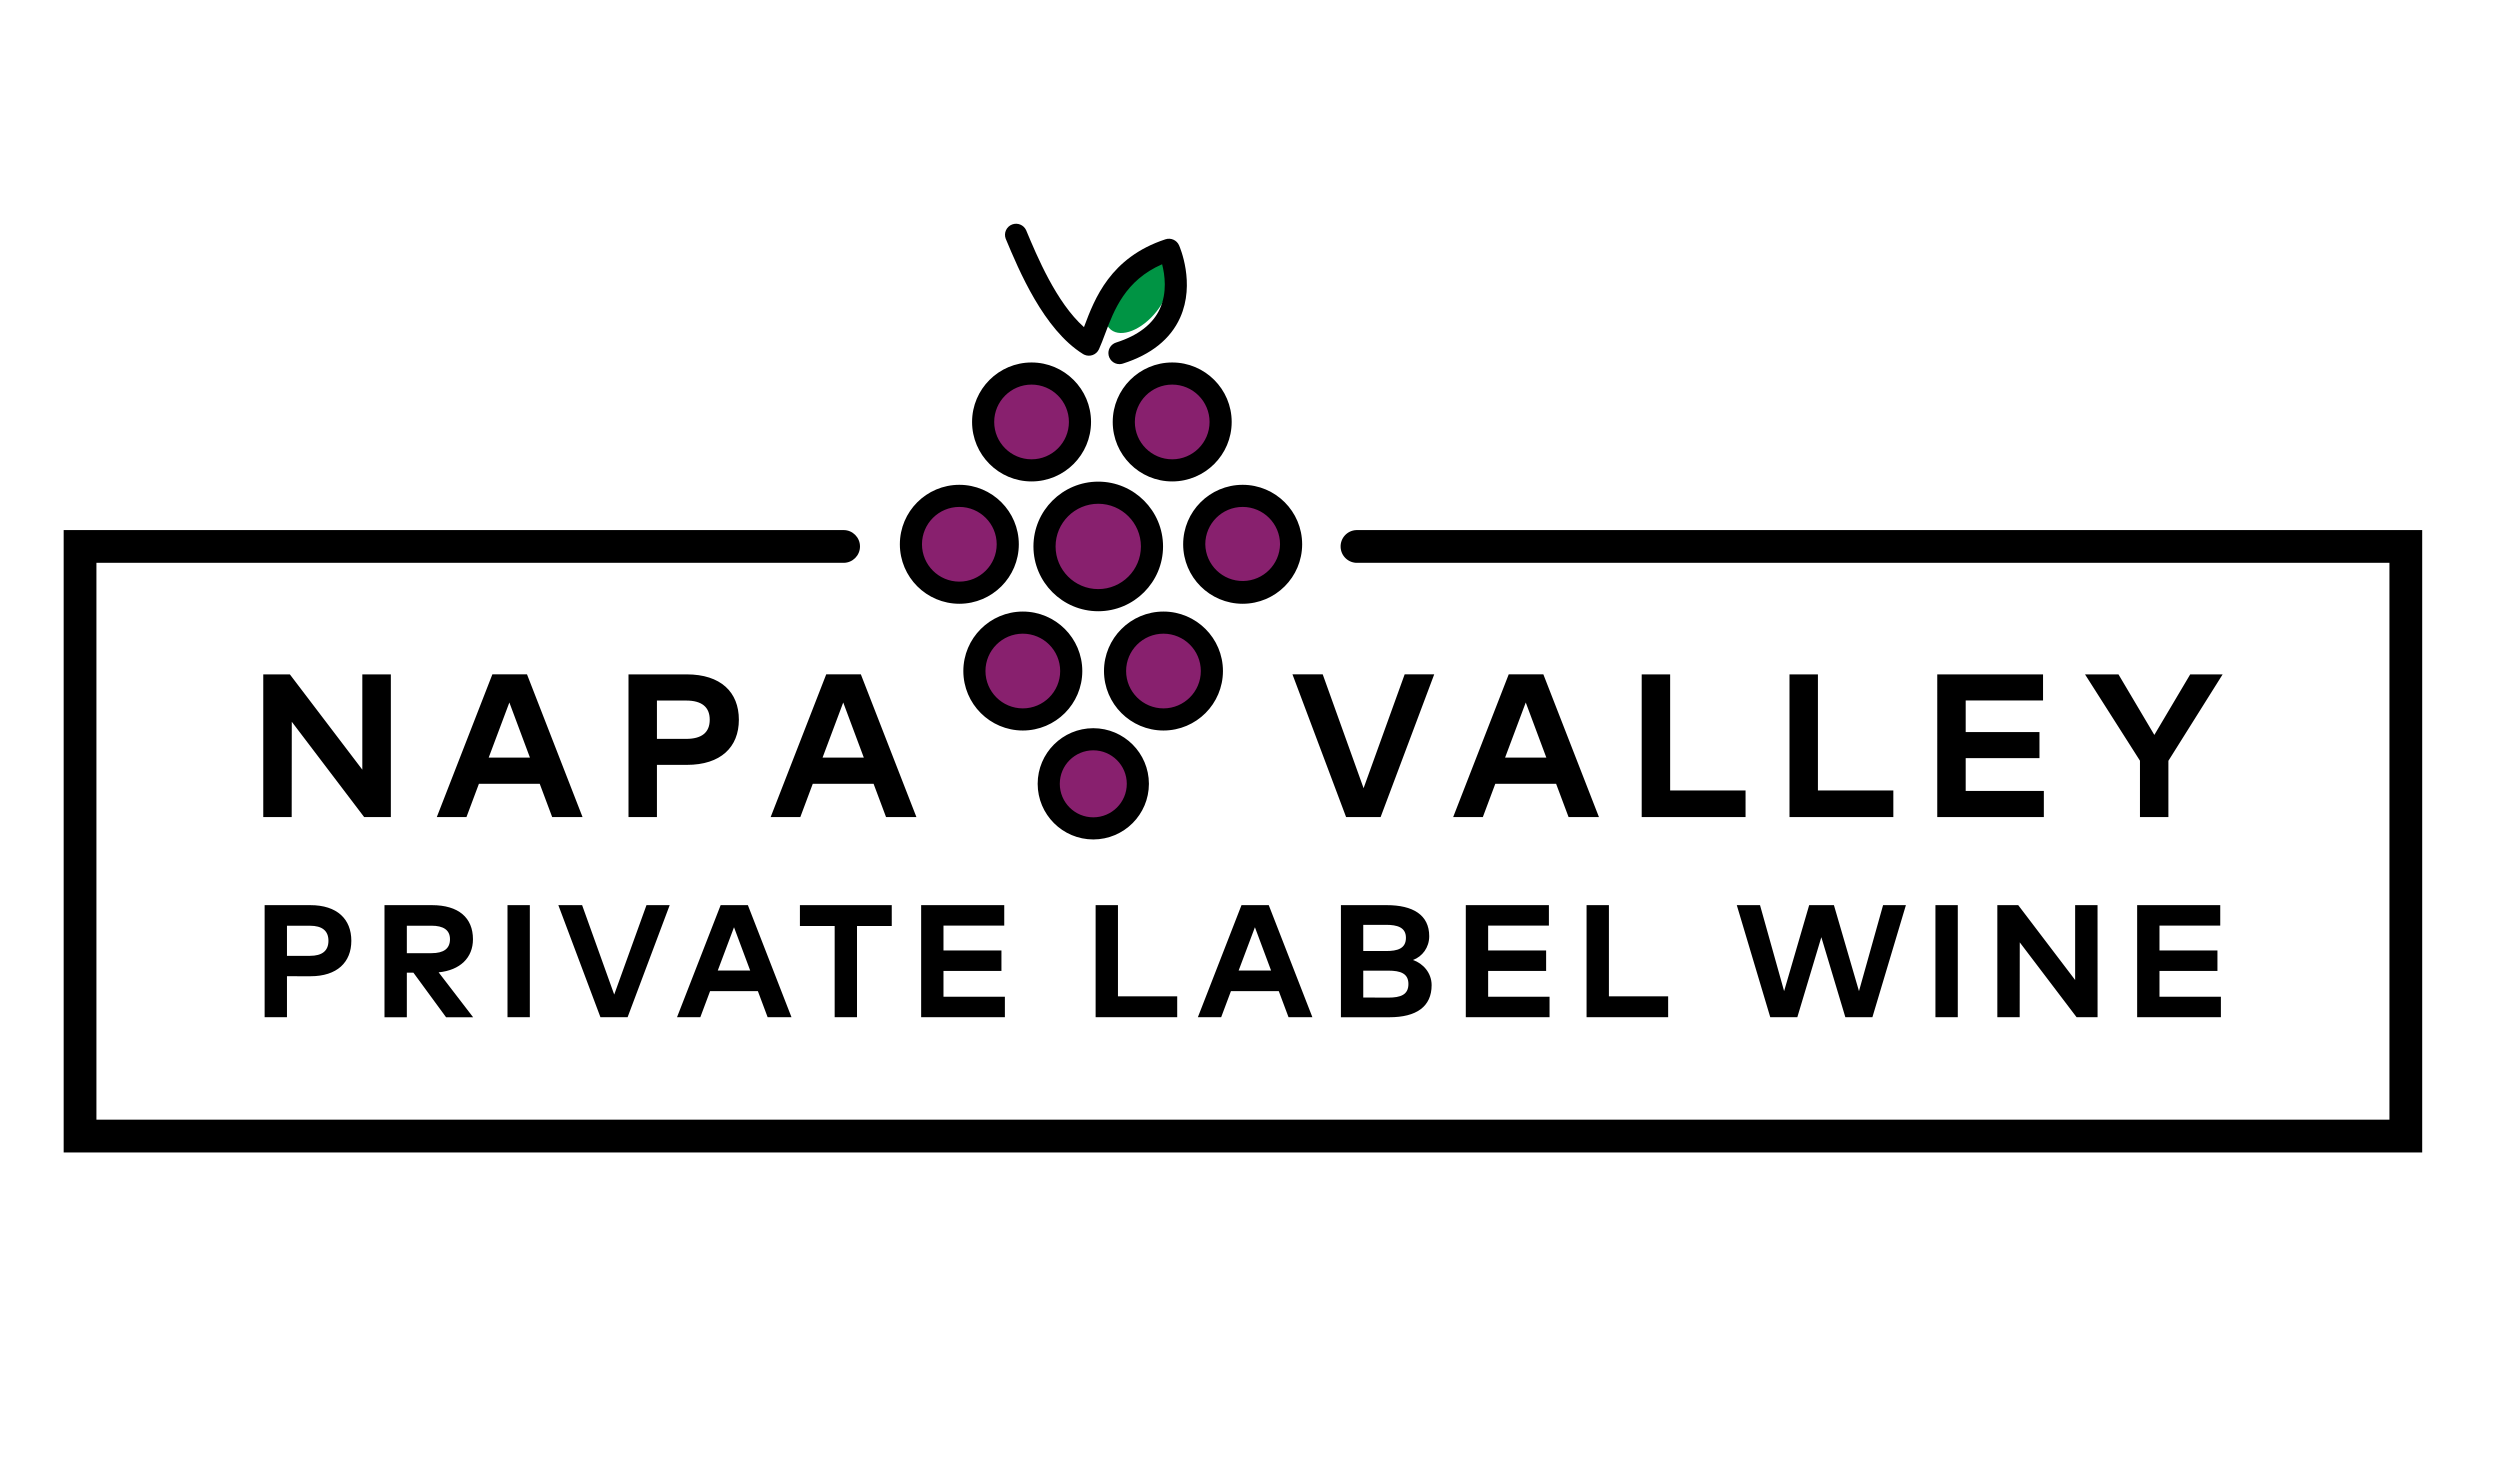 <?xml version="1.0" encoding="utf-8"?>
<!-- Generator: Adobe Illustrator 15.1.0, SVG Export Plug-In . SVG Version: 6.00 Build 0)  -->
<!DOCTYPE svg PUBLIC "-//W3C//DTD SVG 1.1//EN" "http://www.w3.org/Graphics/SVG/1.1/DTD/svg11.dtd">
<svg version="1.1" id="Layer_1" xmlns="http://www.w3.org/2000/svg" xmlns:xlink="http://www.w3.org/1999/xlink" x="0px" y="0px"
	 width="212px" height="124px" viewBox="0 0 212 124" enable-background="new 0 0 212 124" xml:space="preserve">
<path fill="#88206E" d="M91.199,35.952c0,2.005-1.626,3.63-3.631,3.63c-2.005,0-3.63-1.626-3.63-3.631l0,0
	c0-2.005,1.626-3.63,3.631-3.63C89.574,32.321,91.199,33.947,91.199,35.952z M102.993,35.684c0-2.005-1.626-3.63-3.631-3.63
	c-2.005,0-3.63,1.625-3.63,3.631c0,2.005,1.626,3.63,3.631,3.63C101.368,39.315,102.993,37.689,102.993,35.684z M97.397,46.288
	c0.002-2.311-1.869-4.185-4.18-4.187c-2.31-0.002-4.185,1.869-4.186,4.18c0,0.002,0,0.004,0,0.007
	c0.001,2.31,1.876,4.181,4.186,4.18C95.525,50.466,97.395,48.596,97.397,46.288z M109.025,46.137c0-2.005-1.626-3.631-3.631-3.63
	c0,0-0.001,0-0.002,0c-2.005,0-3.63,1.625-3.63,3.63c0,2.004,1.625,3.63,3.63,3.63l0,0c2.005,0.001,3.632-1.623,3.633-3.628
	C109.025,46.138,109.025,46.138,109.025,46.137z M84.9,46.271c0-2.005-1.626-3.63-3.631-3.63c-2.005,0-3.63,1.626-3.63,3.631
	c0,2.005,1.626,3.63,3.631,3.63C83.275,49.902,84.9,48.276,84.9,46.271z M90.395,56.992c0-2.005-1.625-3.631-3.63-3.631
	c-2.005,0-3.631,1.625-3.631,3.631c0,2.005,1.625,3.63,3.631,3.63C88.77,60.623,90.395,58.997,90.395,56.992L90.395,56.992z
	 M102.57,57.137c0.049-2.148-1.653-3.929-3.801-3.978c-2.147-0.048-3.928,1.653-3.977,3.801c-0.001,0.059-0.001,0.118,0,0.177
	c0.049,2.147,1.83,3.849,3.977,3.801C100.849,60.891,102.523,59.216,102.57,57.137z M96.292,66.477c0-2.005-1.625-3.63-3.63-3.63
	c-2.005,0-3.63,1.625-3.63,3.63c0,2.006,1.625,3.631,3.63,3.631C94.667,70.107,96.292,68.482,96.292,66.477z"/>
<path fill="#009444" d="M98.065,26.424c1.24-1.558,1.521-3.397,0.629-4.107c-0.893-0.71-2.621-0.022-3.861,1.536
	s-1.522,3.397-0.629,4.107S96.825,27.982,98.065,26.424z"/>
<path d="M205.402,44.95v52.778H5.399V44.95h66.139c0.766,0,1.389,0.624,1.389,1.389c0,0.767-0.622,1.389-1.389,1.389H8.177V94.95
	h194.447V47.728h-87.499c-0.768,0.029-1.412-0.569-1.441-1.336s0.568-1.413,1.336-1.441c0.035-0.001,0.07-0.001,0.105,0H205.402
	L205.402,44.95z M33.144,69.285V57.187h-2.419v8.081l-6.145-8.081h-2.255v12.099h2.411l0.008-8.081l6.136,8.081L33.144,69.285
	L33.144,69.285z M41.44,64.247h3.5l-1.746-4.676L41.44,64.247z M49.399,69.285h-2.575l-1.054-2.817h-5.159l-1.054,2.817h-2.515
	l4.71-12.099h2.938L49.399,69.285z M55.708,59.407v3.25h2.48c1.314,0,1.997-0.536,1.997-1.625c0-1.081-0.683-1.625-1.997-1.625
	H55.708z M55.708,64.859v4.426h-2.411V57.187h4.935c2.886,0,4.424,1.503,4.424,3.846c0,2.324-1.538,3.828-4.407,3.828h-2.541V64.859
	L55.708,64.859z M69.752,64.247h3.5l-1.746-4.676L69.752,64.247z M77.711,69.285h-2.575l-1.055-2.817h-5.159l-1.054,2.817h-2.515
	l4.71-12.099h2.938L77.711,69.285z M117.077,69.285h-2.929l-4.547-12.099h2.566l3.465,9.653l3.483-9.653h2.506L117.077,69.285z
	 M127.63,64.247h3.5l-1.746-4.676L127.63,64.247z M135.589,69.285h-2.575l-1.055-2.817H126.8l-1.054,2.817h-2.516l4.709-12.099
	h2.938L135.589,69.285z M148.023,69.285h-8.807V57.187h2.412v9.842h6.395V69.285z M160.555,69.285h-8.806V57.187h2.411v9.842h6.395
	V69.285z M173.318,69.285h-9.039V57.187h8.971v2.212h-6.559v2.679h6.256v2.212h-6.256v2.783h6.627V69.285z M183.88,64.516v4.771
	h-2.411v-4.779l-4.658-7.319h2.836l3.041,5.133l3.041-5.133h2.75L183.88,64.516z M24.335,78.5v2.555h1.949
	c1.032,0,1.568-0.422,1.568-1.277c0-0.85-0.537-1.276-1.568-1.276L24.335,78.5L24.335,78.5z M24.335,82.784v3.477h-1.894v-9.505
	h3.876c2.268,0,3.476,1.182,3.476,3.021c0,1.826-1.208,3.008-3.462,3.008L24.335,82.784L24.335,82.784z M34.5,78.5v2.329h2.091
	c1.032,0,1.568-0.38,1.568-1.183c0-0.787-0.563-1.146-1.568-1.146H34.5z M36.625,76.756c2.268,0,3.482,1.072,3.482,2.893
	c0,1.563-1.086,2.627-2.912,2.805l2.926,3.809h-2.294l-2.77-3.781H34.5v3.781h-1.895v-9.505L36.625,76.756L36.625,76.756z
	 M44.93,86.261h-1.894v-9.505h1.894V86.261z M53.22,86.261h-2.302l-3.571-9.505h2.016l2.722,7.583l2.736-7.583h1.969L53.22,86.261z
	 M60.866,82.302h2.75l-1.372-3.672L60.866,82.302z M67.119,86.261h-2.023l-0.828-2.214h-4.053l-0.828,2.214h-1.976l3.7-9.505h2.309
	L67.119,86.261L67.119,86.261z M75.621,78.527h-2.947v7.732H70.78v-7.732h-2.947v-1.771h7.788V78.527z M85.214,86.261h-7.101v-9.505
	h7.047v1.737h-5.153v2.104h4.915v1.737h-4.915v2.187h5.207V86.261z M99.827,86.261h-6.918v-9.505h1.894v7.732h5.024V86.261z
	 M105.036,82.302h2.752l-1.371-3.672L105.036,82.302z M111.291,86.261h-2.023l-0.828-2.214h-4.056l-0.829,2.214h-1.976l3.7-9.505
	h2.311L111.291,86.261L111.291,86.261z M115.604,82.311v2.279l2.125,0.008c1.047,0,1.705-0.244,1.705-1.154
	c0-0.889-0.658-1.133-1.705-1.133H115.604z M115.604,78.426v2.221h1.941c0.944,0,1.678-0.196,1.678-1.121
	c0-0.896-0.746-1.1-1.684-1.1H115.604z M117.593,76.756c2.214,0,3.605,0.821,3.605,2.635c0,0.957-0.584,1.725-1.378,2.017
	c0.867,0.292,1.582,1.106,1.582,2.132c0,1.826-1.299,2.723-3.578,2.723h-4.114v-9.505L117.593,76.756L117.593,76.756L117.593,76.756
	z M131.402,86.261h-7.102v-9.505h7.047v1.737h-5.152v2.104h4.916v1.737h-4.916v2.187h5.207V86.261z M141.459,86.261h-6.918v-9.505
	h1.895v7.732h5.023V86.261z M158.779,86.261h-2.293l-2.037-6.788l-2.037,6.788h-2.294l-2.839-9.505h1.97l2.043,7.291l2.125-7.291
	h2.099l2.125,7.291l2.043-7.291h1.936L158.779,86.261L158.779,86.261z M166.021,86.261h-1.896v-9.505h1.896V86.261z M177.874,86.261
	h-1.778l-4.82-6.349l-0.006,6.349h-1.896v-9.505h1.772l4.826,6.348v-6.348h1.9L177.874,86.261L177.874,86.261L177.874,86.261z
	 M188.332,86.261h-7.102v-9.505h7.047v1.737h-5.153v2.104h4.915v1.737h-4.915v2.187h5.208V86.261z M81.352,42.987
	c-1.749,0.002-3.167,1.419-3.168,3.168c0.001,1.749,1.419,3.166,3.168,3.167c1.749-0.001,3.166-1.418,3.168-3.167
	C84.518,44.406,83.101,42.989,81.352,42.987z M81.352,51.2c-2.784-0.003-5.041-2.26-5.044-5.044c0.003-2.785,2.26-5.041,5.044-5.044
	c2.784,0.003,5.041,2.26,5.044,5.044C86.393,48.94,84.136,51.197,81.352,51.2z M93.131,42.719c-1.997,0.003-3.616,1.622-3.618,3.619
	c0,1.996,1.623,3.618,3.618,3.618c1.995,0,3.619-1.623,3.619-3.618C96.747,44.34,95.128,42.722,93.131,42.719z M93.131,51.833
	c-3.03,0-5.495-2.465-5.495-5.495c0-3.03,2.465-5.495,5.495-5.495c3.03,0,5.495,2.465,5.495,5.495
	C98.626,49.368,96.161,51.833,93.131,51.833z M105.376,42.987c-1.749,0.002-3.167,1.419-3.168,3.168
	c0.031,1.75,1.476,3.145,3.226,3.113c1.707-0.03,3.083-1.407,3.113-3.113C108.545,44.405,107.125,42.988,105.376,42.987z
	 M105.376,51.2c-2.784-0.003-5.041-2.26-5.044-5.044c0.003-2.785,2.26-5.041,5.044-5.044c2.786,0.002,5.044,2.259,5.047,5.044
	C110.42,48.941,108.162,51.198,105.376,51.2z M86.735,53.736c-1.749,0.002-3.166,1.418-3.168,3.167
	c0.002,1.749,1.419,3.167,3.168,3.168c1.749-0.001,3.167-1.419,3.168-3.168C89.901,55.154,88.483,53.738,86.735,53.736z
	 M86.735,61.948c-2.784-0.003-5.041-2.26-5.044-5.044c0.003-2.784,2.26-5.041,5.044-5.044c2.785,0.003,5.041,2.26,5.044,5.044
	C91.776,59.688,89.52,61.945,86.735,61.948z M98.662,53.736c-1.749,0.002-3.166,1.418-3.168,3.167c0,1.747,1.421,3.168,3.168,3.168
	s3.168-1.421,3.168-3.168C101.828,55.154,100.411,53.738,98.662,53.736z M98.662,61.948c-2.785-0.003-5.041-2.26-5.044-5.044
	c0-2.781,2.263-5.044,5.044-5.044c2.781,0,5.044,2.263,5.044,5.044C103.703,59.688,101.446,61.945,98.662,61.948z M87.476,32.614
	c-1.747,0-3.168,1.421-3.168,3.168c0,1.747,1.421,3.168,3.168,3.168s3.168-1.421,3.168-3.168
	C90.644,34.035,89.223,32.614,87.476,32.614z M87.476,40.826c-2.781,0-5.044-2.263-5.044-5.044c0-2.781,2.263-5.044,5.044-5.044
	c2.781,0,5.044,2.263,5.044,5.044C92.52,38.563,90.257,40.826,87.476,40.826z M99.403,32.614c-1.747,0-3.168,1.421-3.168,3.168
	c0,1.747,1.421,3.168,3.168,3.168c1.747,0,3.168-1.421,3.168-3.168C102.571,34.035,101.15,32.614,99.403,32.614z M99.403,40.826
	c-2.781,0-5.044-2.263-5.044-5.044c0-2.781,2.263-5.044,5.044-5.044c2.781,0,5.044,2.263,5.044,5.044
	C104.447,38.563,102.185,40.826,99.403,40.826z M92.711,63.627c-1.566,0-2.841,1.273-2.841,2.841s1.274,2.841,2.841,2.841
	s2.841-1.273,2.841-2.841S94.277,63.627,92.711,63.627z M92.711,71.186c-2.604-0.003-4.714-2.113-4.717-4.718
	c0.002-2.604,2.113-4.714,4.717-4.717c2.604,0.003,4.714,2.113,4.717,4.717C97.425,69.072,95.315,71.183,92.711,71.186z
	 M94.931,30.879c-0.518,0-0.938-0.419-0.939-0.937c0-0.409,0.264-0.771,0.654-0.895c1.879-0.598,3.13-1.567,3.72-2.879
	c0.618-1.376,0.413-2.86,0.181-3.76c-3.128,1.37-4.073,3.879-4.844,5.928c-0.171,0.457-0.334,0.888-0.51,1.277
	c-0.215,0.473-0.772,0.681-1.245,0.466c-0.036-0.017-0.072-0.036-0.106-0.057c-3.34-2.078-5.434-7.091-6.56-9.784
	c-0.18-0.486,0.069-1.026,0.555-1.206c0.458-0.169,0.968,0.041,1.176,0.482c0.929,2.222,2.567,6.145,4.908,8.227l0.025-0.066
	c0.875-2.327,2.198-5.843,6.888-7.383c0.458-0.151,0.955,0.07,1.15,0.51c0.058,0.13,1.401,3.221,0.092,6.134
	c-0.818,1.819-2.454,3.131-4.862,3.898C95.123,30.864,95.027,30.879,94.931,30.879z"/>
</svg>
